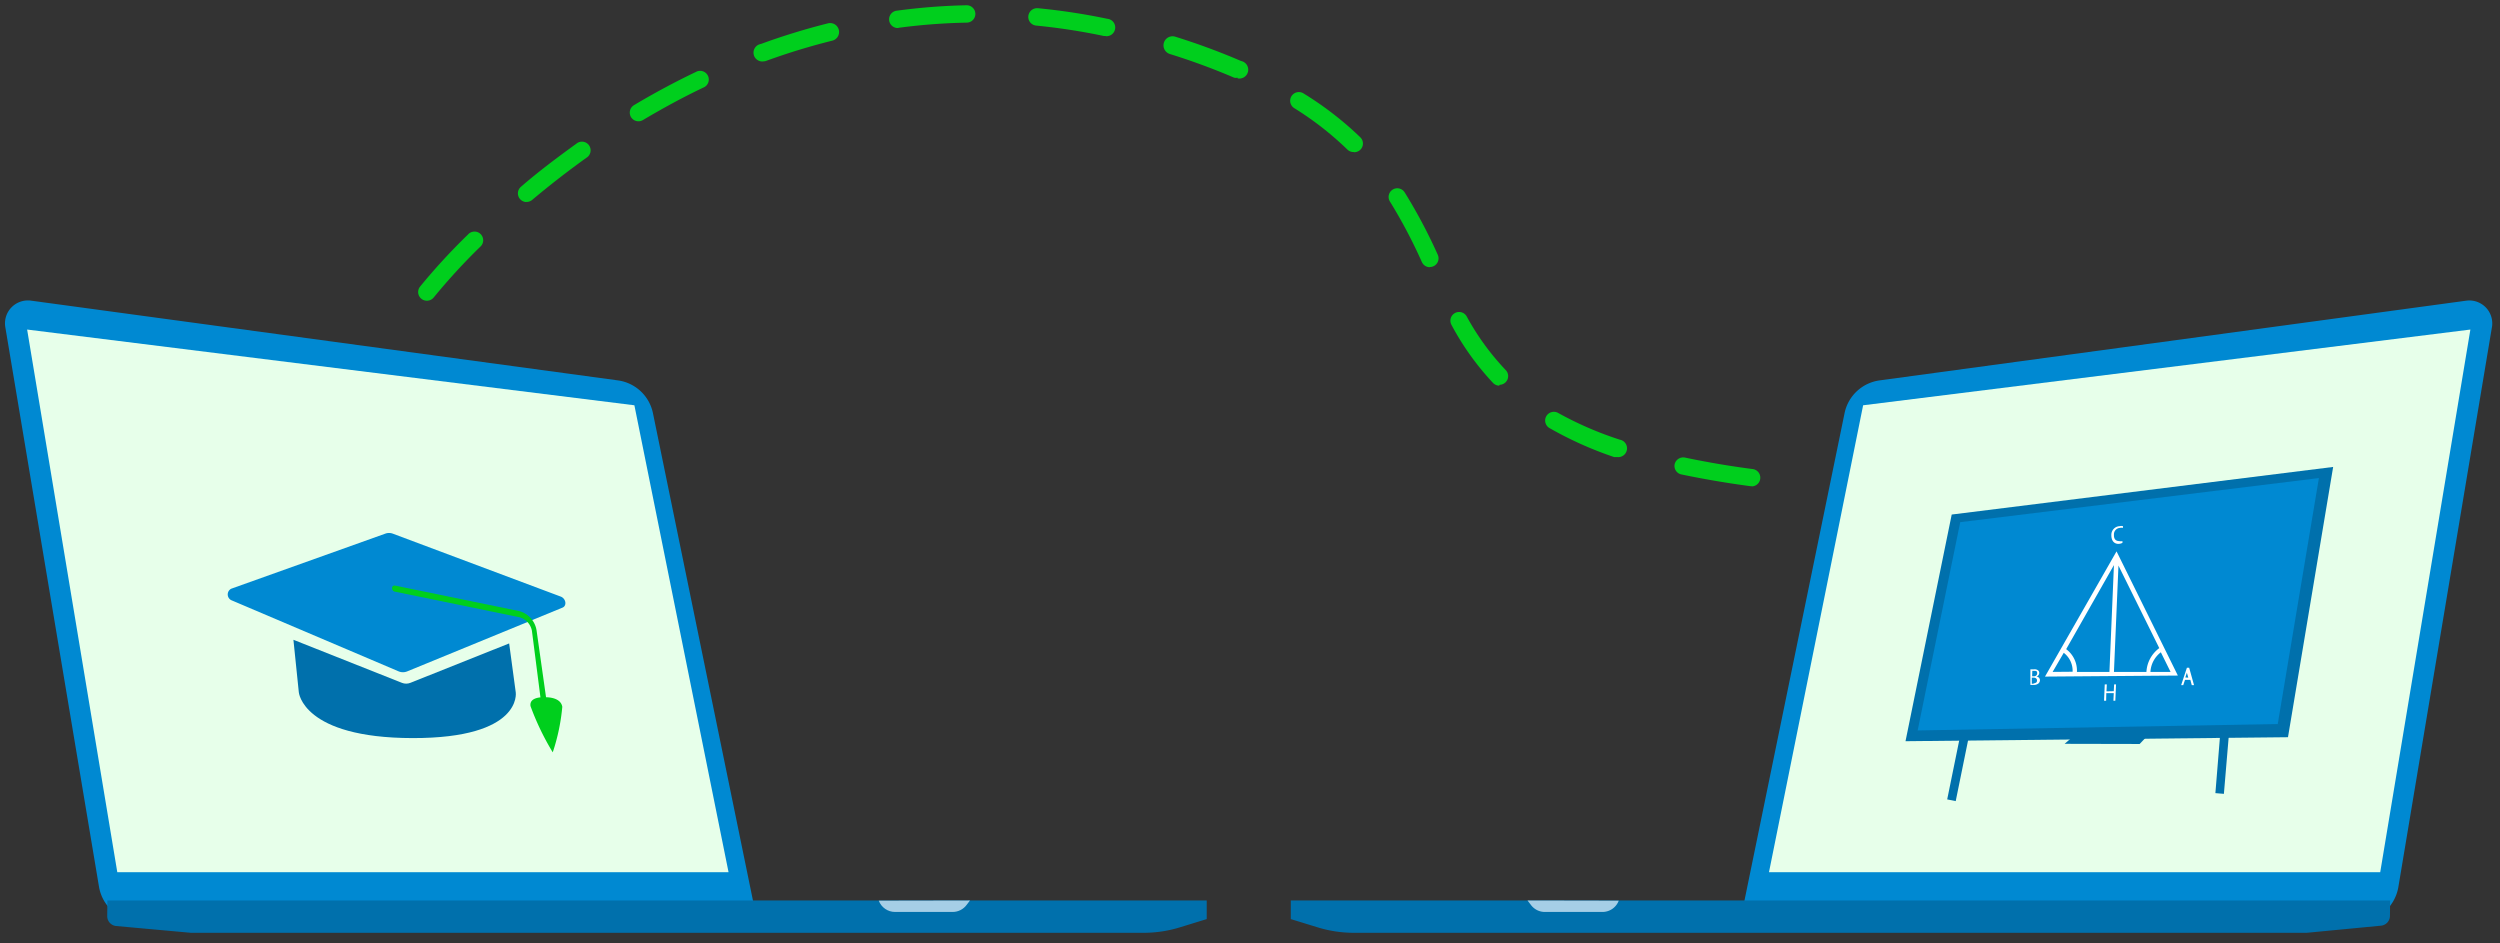 <svg xmlns="http://www.w3.org/2000/svg" viewBox="0 0 212 80" width="212" height="80"><rect x="0" y="0" width="212" height="80" fill="#333333" stroke="none"/><g fill="none" fill-rule="nonzero"><path fill="#0089D2" d="M2.67 25.5l49.756 6.761a3.52 3.52 0 0 1 2.946 2.784l8.75 42.642-52.158.487A3.58 3.58 0 0 1 8.4 75.228L.46 27.798a1.944 1.944 0 0 1 2.21-2.297z"/><path fill="#E7FFEA" d="M2.301 27.946l51.495 6.422L61.78 73.96H9.946z"/><path fill="#0070AC" d="M9.107 76.362h93.223v1.576l-2.298.707c-.983.301-2.006.455-3.034.456H16.177l-6.32-.574a.84.84 0 0 1-.765-.84l.015-1.325z"/><path fill="#A5CEE6" d="M74.52 76.377c.216.577.769.959 1.385.957h4.86c.478.006.928-.22 1.209-.604l.28-.368-7.733.015z"/><path fill="#0089D2" d="M19.609 50.894l14.2 6.04c.23.095.49.095.72 0l13.169-5.406c.398-.162.295-.78-.162-.943l-14.229-5.332a.913.913 0 0 0-.633 0l-13.065 4.67a.545.545 0 0 0 0 .971z"/><path fill="#0070AC" d="M24.882 54.253l9.206 3.653c.227.09.48.09.707 0l8.381-3.344.56 4.154s.589 3.888-8.75 3.874c-9.338-.015-9.647-3.889-9.647-3.889l-.457-4.448z"/><path fill="#00CF1D" d="M46.122 59.482a.295.295 0 0 1-.28-.25l-.736-5.745a1.473 1.473 0 0 0-1.076-1.15l-10.546-2.164a.295.295 0 0 1-.236-.31.206.206 0 0 1 .25-.206l10.532 2.165a2.018 2.018 0 0 1 1.473 1.65l.81 5.715a.206.206 0 0 1-.191.295z"/><path fill="#00CF1D" d="M46.21 59.128s1.326-.073 1.473.81a17.027 17.027 0 0 1-.81 3.86 22.227 22.227 0 0 1-1.885-3.919c-.133-.854 1.222-.75 1.222-.75z"/><path fill="#0089D2" d="M209.12 25.5l-49.757 6.761a3.52 3.52 0 0 0-2.946 2.784l-8.764 42.672 52.157.486a3.58 3.58 0 0 0 3.565-2.946l7.924-47.414a1.944 1.944 0 0 0-2.18-2.342z"/><path fill="#E7FFEA" d="M209.488 27.946l-51.495 6.422-7.983 39.593h51.833z"/><path fill="#0070AC" d="M202.683 76.362h-93.224v1.576l2.298.707c.983.301 2.006.455 3.034.456h80.821l6.29-.603a.84.84 0 0 0 .766-.84l.015-1.296z"/><path fill="#A5CEE6" d="M137.269 76.377c-.216.577-.769.959-1.385.957h-4.86a1.473 1.473 0 0 1-1.209-.604l-.28-.368 7.734.015z"/><path fill="#0070AC" d="M165.505 43.633l32.346-4.036-3.83 22.919-32.434.339z"/><path fill="#0089D2" d="M166.227 44.28l30.416-3.74-3.49 20.857-30.535.545z"/><path fill="#FFF" d="M185.64 56.624h-.191l-.486 1.473h.177l.147-.442h.457l.117.442h.192l-.412-1.473zm-.324.825l.133-.412v-.25.264l.118.413-.25-.015zM172.693 57.375a.339.339 0 0 0 .236-.294.28.28 0 0 0-.103-.236.471.471 0 0 0-.339-.088h-.31v1.325h.251a.633.633 0 0 0 .442-.132.383.383 0 0 0 .118-.265.31.31 0 0 0-.295-.31zm-.353-.486h.147c.162 0 .28 0 .265.221a.25.25 0 0 1-.28.236h-.147l.015-.457zm.088 1.09h-.132v-.515h.132c.177 0 .324.073.31.265-.015.191-.148.177-.325.25h.015zM179.248 58.613l-.619.014.03-.589h-.177l-.059 1.385h.177l.014-.648h.634l-.03.648h.162l.06-1.385h-.163zM179.646 46.122a.78.78 0 0 0 .338-.088v-.148a.633.633 0 0 1-.265 0c-.31 0-.471-.191-.456-.53a.545.545 0 0 1 .515-.59.5.5 0 0 1 .25 0v-.146a.59.59 0 0 0-.294 0 .736.736 0 0 0-.692.766c0 .486.25.736.604.736zM173.415 57.375l11.268-.088-5.2-10.532-6.068 10.62zm.648-.397l.943-1.62c.496.381.776.98.751 1.605l-1.694.015zm4.817 0h-2.755a2.283 2.283 0 0 0-.913-1.93l4.05-7.129-.382 9.059zm5.184 0h-1.708c.037-.658.36-1.266.884-1.665l.824 1.665zm-4.418-9.015l3.461 6.997a2.68 2.68 0 0 0-1.09 2.018h-2.754l.383-9.015z"/><path fill="#0070AC" d="M182.267 62.221l-6.466.236-.722.619 6.364.014zM165.844 67.936l-.722-.147 1.15-5.641.72.147zM188.586 67.318l-.721-.06.412-5.066.737.059z"/><path fill="#00CF1D" d="M148.566 41.232h-.103a81.45 81.45 0 0 1-5.892-1.002.736.736 0 0 1-.56-.869.751.751 0 0 1 .87-.56 74.53 74.53 0 0 0 5.73.973.738.738 0 0 1-.089 1.472l.044-.014zm-11.46-2.475h-.235a30.932 30.932 0 0 1-5.48-2.46.739.739 0 0 1 .737-1.281 29.356 29.356 0 0 0 5.229 2.268.746.746 0 0 1-.236 1.473h-.014zm-9.971-6.054a.736.736 0 0 1-.53-.235 23.037 23.037 0 0 1-3.521-4.92.738.738 0 0 1 1.296-.707 21.52 21.52 0 0 0 3.314 4.551.736.736 0 0 1-.53 1.238l-.03.073zm-90.94-7.202a.736.736 0 0 1-.575-1.194 52.143 52.143 0 0 1 4.065-4.418.736.736 0 1 1 1.031 1.045 51.863 51.863 0 0 0-3.933 4.287.736.736 0 0 1-.589.28zm85.048-2.843a.736.736 0 0 1-.663-.427 43.6 43.6 0 0 0-2.696-5.112.736.736 0 1 1 1.238-.795 44.513 44.513 0 0 1 2.798 5.273.736.736 0 0 1-.662 1.046l-.015.015zm-76.594-5.524a.736.736 0 0 1-.471-1.296c1.473-1.281 3.108-2.504 4.698-3.653a.736.736 0 1 1 .855 1.193 75.793 75.793 0 0 0-4.61 3.58.736.736 0 0 1-.56.161l.088.015zm70.128-4.242a.736.736 0 0 1-.516-.206 26.513 26.513 0 0 0-4.493-3.506.738.738 0 1 1 .781-1.252 27.986 27.986 0 0 1 4.802 3.712.736.736 0 0 1-.516 1.267l-.058-.015zM54.15 10.285a.736.736 0 0 1-.383-1.37 64.652 64.652 0 0 1 5.243-2.813.736.736 0 1 1 .634 1.325c-1.738.825-3.432 1.753-5.126 2.755a.736.736 0 0 1-.368.103zm50.802-3.697a.736.736 0 0 1-.295 0 55.972 55.972 0 0 0-5.435-2.003.769.769 0 1 1 .442-1.473 57.445 57.445 0 0 1 5.582 2.062.751.751 0 0 1-.294 1.473v-.06zM64.77 5.203a.747.747 0 1 1-.25-1.473 57.003 57.003 0 0 1 5.7-1.753.757.757 0 0 1 .353 1.473 55.501 55.501 0 0 0-5.553 1.694.736.736 0 0 1-.25.06zm28.987-2.15h-.147a52.85 52.85 0 0 0-5.744-.884.736.736 0 0 1-.663-.81.751.751 0 0 1 .81-.663c1.979.191 3.946.491 5.892.898a.74.74 0 0 1-.148 1.473v-.014zm-17.572-.678a.738.738 0 1 1-.103-1.473 52.334 52.334 0 0 1 5.892-.456.736.736 0 1 1 0 1.473c-1.937.037-3.87.184-5.789.441v.015z"/></g></svg>